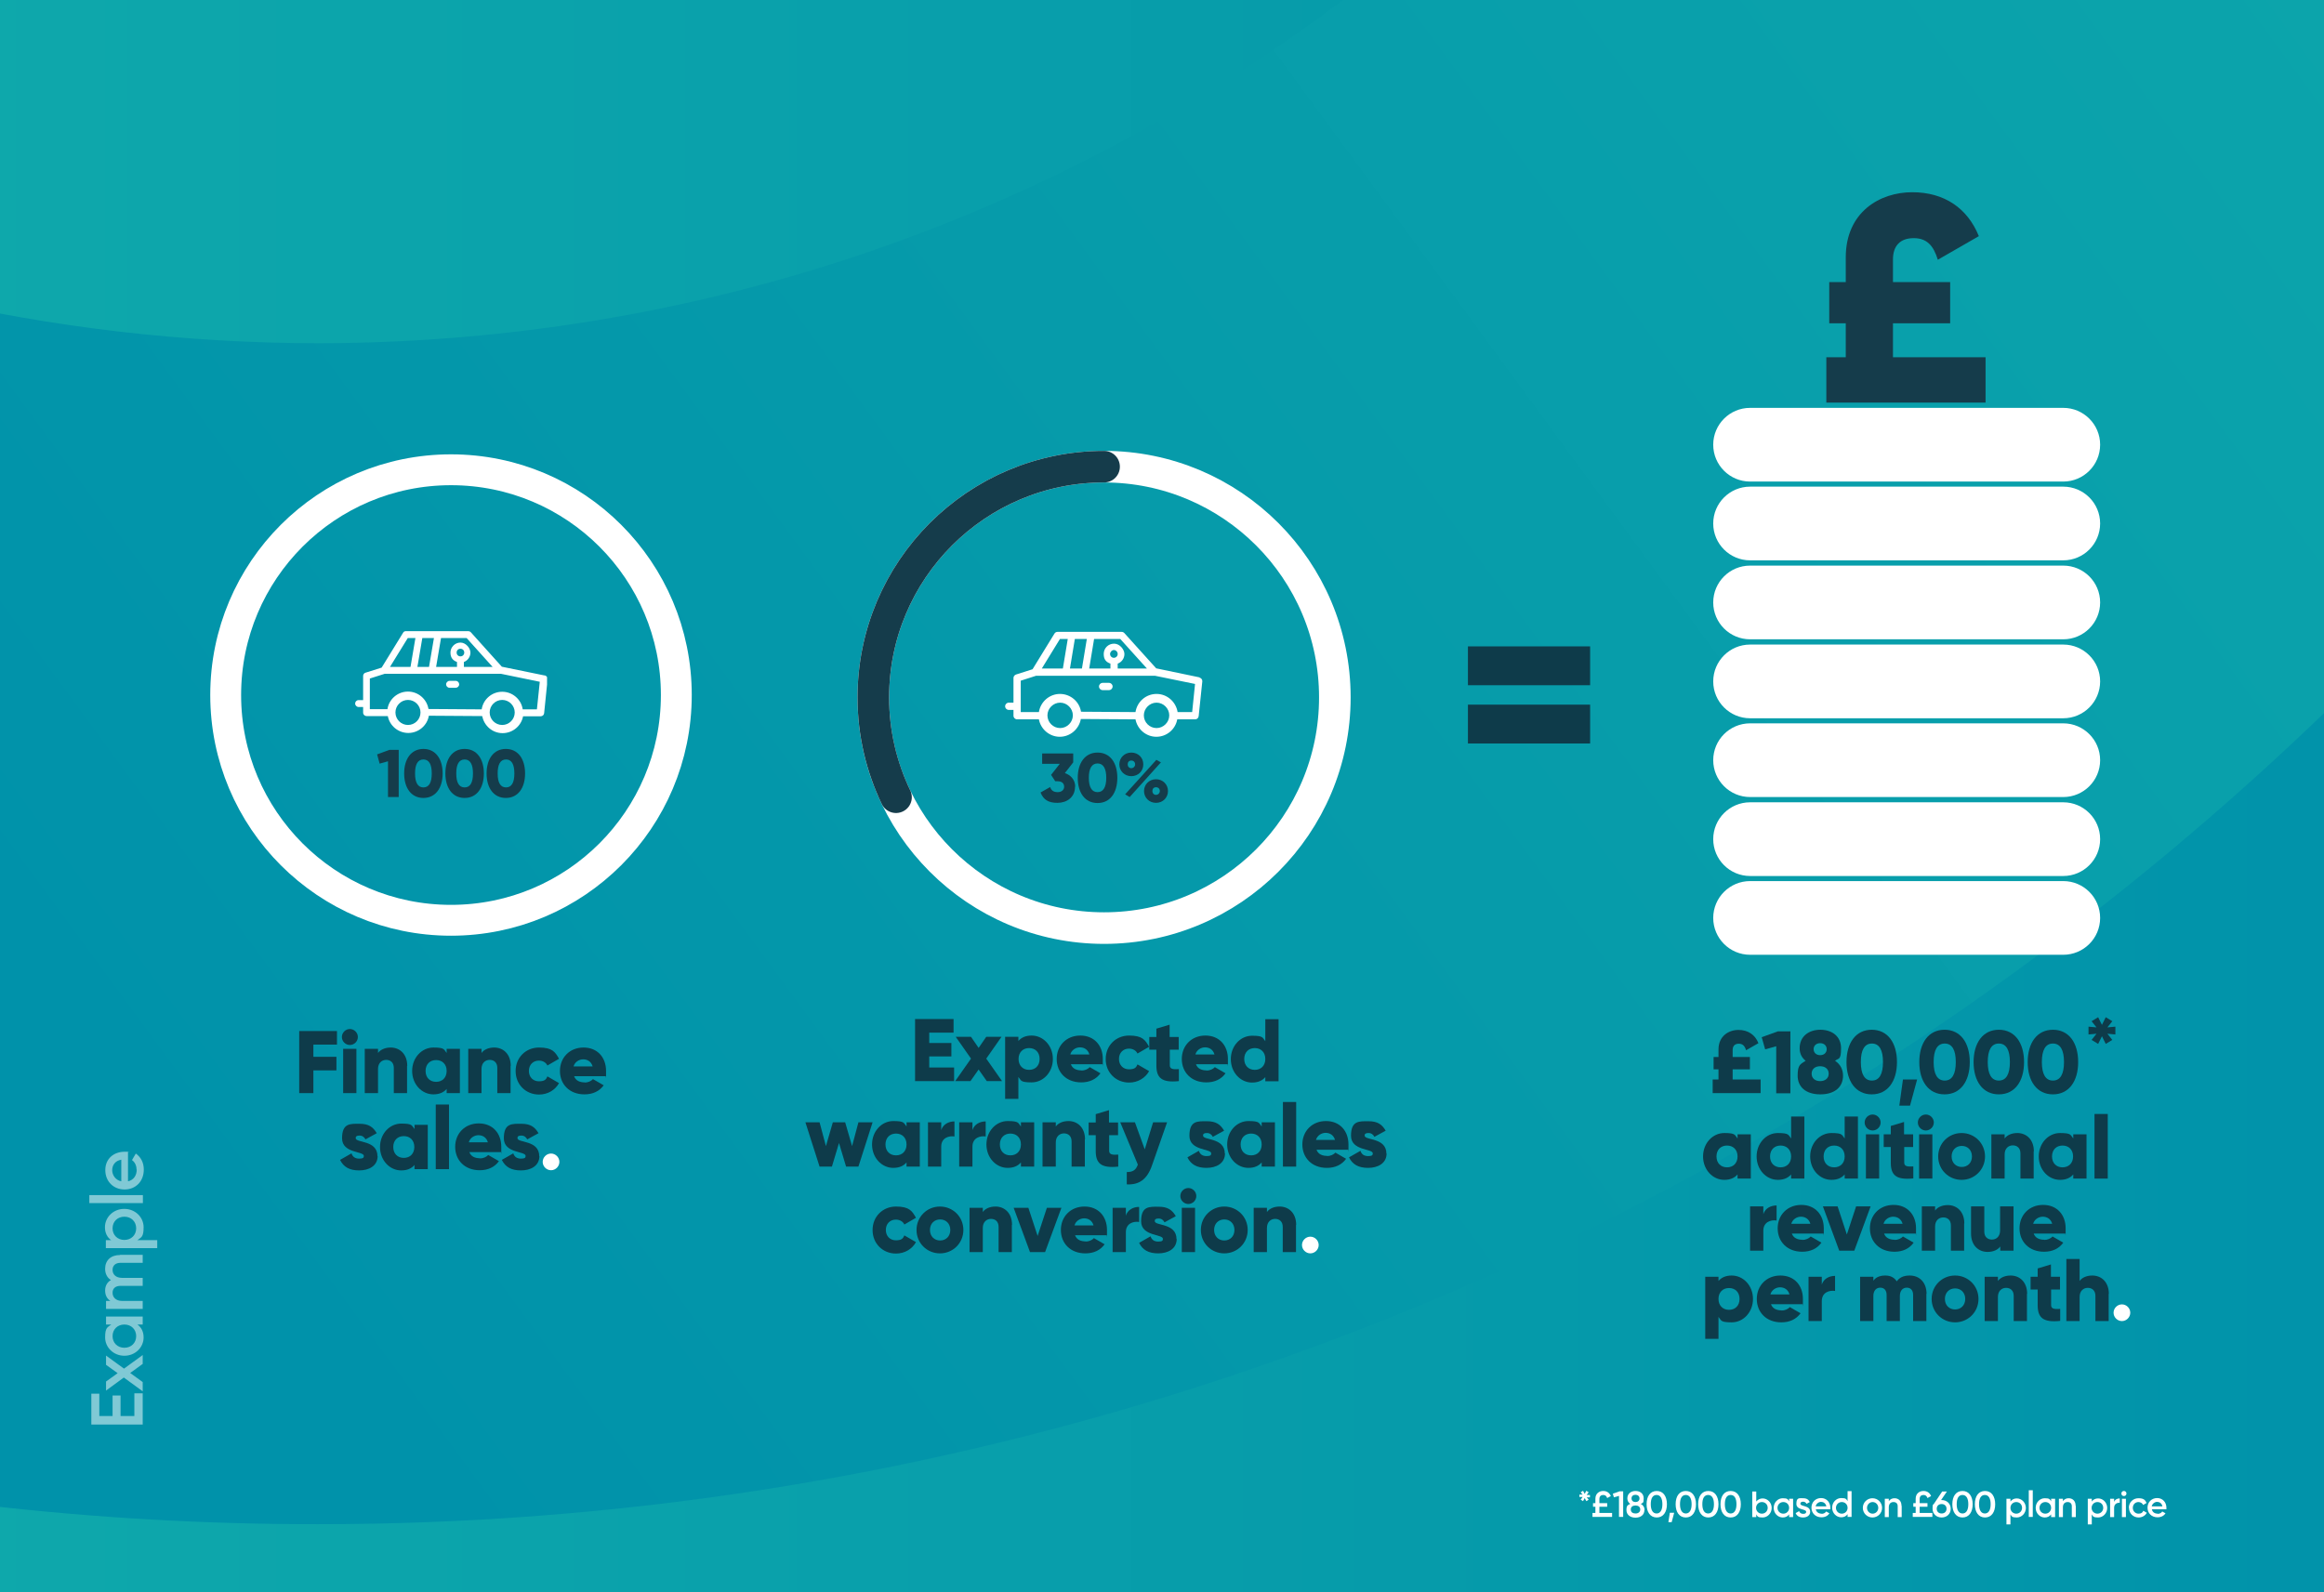 <?xml version="1.0" encoding="UTF-8"?>
<svg xmlns="http://www.w3.org/2000/svg" xmlns:xlink="http://www.w3.org/1999/xlink" id="Layer_1" data-name="Layer 1" version="1.1" viewBox="0 0 1280 877.3">
  <rect x="0" y="0" width="1280" height="877.3" fill="#333333" stroke="none"/>
  <defs>
    <style>
      .cls-1 {
        fill: #f04923;
      }

      .cls-1, .cls-2, .cls-3, .cls-4, .cls-5, .cls-6, .cls-7, .cls-8, .cls-9, .cls-10, .cls-11, .cls-12, .cls-13, .cls-14, .cls-15, .cls-16, .cls-17, .cls-18, .cls-19, .cls-20, .cls-21, .cls-22, .cls-23, .cls-24, .cls-25, .cls-26, .cls-27, .cls-28, .cls-29, .cls-30, .cls-31, .cls-32, .cls-33, .cls-34, .cls-35, .cls-36, .cls-37, .cls-38, .cls-39, .cls-40, .cls-41, .cls-42, .cls-43, .cls-44, .cls-45, .cls-46, .cls-47, .cls-48, .cls-49, .cls-50, .cls-51, .cls-52, .cls-53, .cls-54, .cls-55, .cls-56, .cls-57, .cls-58 {
        stroke-width: 0px;
      }

      .cls-2 {
        fill: #f47a20;
      }

      .cls-3 {
        fill: #f15c22;
      }

      .cls-4 {
        fill: url(#linear-gradient);
      }

      .cls-5 {
        fill: #ef4423;
      }

      .cls-6 {
        fill: #f15f22;
      }

      .cls-59 {
        opacity: .5;
      }

      .cls-7 {
        fill: #f05123;
      }

      .cls-8 {
        fill: #f04d23;
      }

      .cls-9 {
        fill: #153c4b;
      }

      .cls-10 {
        fill: #f47621;
      }

      .cls-11 {
        fill: #f04e23;
      }

      .cls-12 {
        fill: #f26522;
      }

      .cls-13 {
        fill: #ef4023;
      }

      .cls-60 {
        clip-path: url(#clippath-2);
      }

      .cls-14 {
        fill: #f04a23;
      }

      .cls-15 {
        fill: #f15d22;
      }

      .cls-16 {
        fill: #f58120;
      }

      .cls-17 {
        fill: #ef4323;
      }

      .cls-18 {
        fill: #f26222;
      }

      .cls-61 {
        clip-path: url(#clippath-6);
      }

      .cls-62 {
        stroke: #153c4b;
      }

      .cls-62, .cls-20, .cls-63, .cls-64 {
        fill: none;
      }

      .cls-62, .cls-63, .cls-64 {
        stroke-miterlimit: 10;
      }

      .cls-62, .cls-64 {
        stroke-linecap: round;
        stroke-width: 17.4px;
      }

      .cls-19 {
        fill: #f16022;
      }

      .cls-65 {
        clip-path: url(#clippath-7);
      }

      .cls-21 {
        fill: #f58220;
      }

      .cls-22 {
        fill: #ef3d23;
      }

      .cls-66 {
        clip-path: url(#clippath-1);
      }

      .cls-67 {
        clip-path: url(#clippath-4);
      }

      .cls-23 {
        fill: #f58020;
      }

      .cls-24 {
        fill: #ef3e23;
      }

      .cls-25 {
        fill: #f5841f;
      }

      .cls-26 {
        fill: #f15523;
      }

      .cls-27 {
        fill: #f37221;
      }

      .cls-28 {
        fill: #f26922;
      }

      .cls-29 {
        fill: #f15822;
      }

      .cls-30 {
        fill: url(#linear-gradient-2);
      }

      .cls-31 {
        fill: #f47421;
      }

      .cls-32 {
        fill: #f6851f;
      }

      .cls-33 {
        fill: #f15722;
      }

      .cls-63 {
        stroke-width: 17px;
      }

      .cls-63, .cls-64 {
        stroke: #fff;
      }

      .cls-34 {
        fill: #f47721;
      }

      .cls-35 {
        fill: #ef4523;
      }

      .cls-36 {
        fill: #f26622;
      }

      .cls-37 {
        fill: #f15922;
      }

      .cls-38 {
        fill: #ef4823;
      }

      .cls-68 {
        clip-path: url(#clippath);
      }

      .cls-39 {
        fill: #0e3b4a;
      }

      .cls-40 {
        fill: #f47c20;
      }

      .cls-41 {
        fill: #f15a22;
      }

      .cls-42 {
        fill: #f05223;
      }

      .cls-43 {
        fill: #f5831f;
      }

      .cls-69 {
        clip-path: url(#clippath-3);
      }

      .cls-44 {
        fill: #f26a21;
      }

      .cls-45 {
        fill: #f05323;
      }

      .cls-46 {
        fill: #f36e21;
      }

      .cls-70 {
        clip-path: url(#clippath-8);
      }

      .cls-47 {
        fill: #f36f21;
      }

      .cls-48 {
        fill: #fff;
      }

      .cls-49 {
        fill: #ef3f23;
      }

      .cls-71 {
        clip-path: url(#clippath-5);
      }

      .cls-50 {
        fill: #f04c23;
      }

      .cls-51 {
        fill: #f15622;
      }

      .cls-52 {
        fill: #ef4723;
      }

      .cls-53 {
        fill: #ef4223;
      }

      .cls-54 {
        fill: #f36c21;
      }

      .cls-55 {
        fill: #f05023;
      }

      .cls-56 {
        fill: #f47920;
      }

      .cls-57 {
        fill: #f26322;
      }

      .cls-58 {
        fill: #f47521;
      }
    </style>
    <clipPath id="clippath">
      <rect class="cls-20" y="-146.7" width="1280" height="1024"></rect>
    </clipPath>
    <linearGradient id="linear-gradient" x1="-42" y1="750.6" x2="-41.2" y2="750.6" gradientTransform="translate(75091.2 1344092.2) scale(1790.1 -1790.1)" gradientUnits="userSpaceOnUse">
      <stop offset="0" stop-color="#0fa9ab"></stop>
      <stop offset="0" stop-color="#0fa9ab"></stop>
      <stop offset="1" stop-color="#0092aa"></stop>
    </linearGradient>
    <clipPath id="clippath-1">
      <rect class="cls-20" x="-1776.9" y="-147.5" width="3056.9" height="1051.3"></rect>
    </clipPath>
    <linearGradient id="linear-gradient-2" x1="-41.9" y1="749.7" x2="-40" y2="749.7" gradientTransform="translate(-425485.3 -523984.3) rotate(144) scale(898.3 -898.3)" xlink:href="#linear-gradient"></linearGradient>
    <clipPath id="clippath-2">
      <rect class="cls-20" x="195.4" y="347.7" width="105.9" height="56.3"></rect>
    </clipPath>
    <clipPath id="clippath-3">
      <rect class="cls-20" x="105.2" y="239.7" width="286.4" height="286.4"></rect>
    </clipPath>
    <clipPath id="clippath-4">
      <rect class="cls-20" x="553.9" y="348.1" width="108.5" height="57.6"></rect>
    </clipPath>
    <clipPath id="clippath-5">
      <path class="cls-20" d="M706,406.3v-9.5c.1,0,0,9.5,0,9.5Z"></path>
    </clipPath>
    <clipPath id="clippath-6">
      <rect class="cls-20" x="461.5" y="237.5" width="293.3" height="293.3"></rect>
    </clipPath>
    <clipPath id="clippath-7">
      <rect class="cls-20" x="943.6" y="105.8" width="213.1" height="420.2"></rect>
    </clipPath>
    <clipPath id="clippath-8">
      <rect class="cls-20" x="1005.9" y="105.8" width="87.7" height="116"></rect>
    </clipPath>
  </defs>
  <g class="cls-68">
    <rect class="cls-4" y="-146.7" width="1280" height="1024"></rect>
  </g>
  <g class="cls-66">
    <path class="cls-30" d="M-570.8-1777.8l191.2,263.1c-254.2,184.7-387.8,470.5-388.3,762.9.2,192.4,58,384.4,179.9,552.5C-403.3,55-117.5,188.6,174.9,189.1c192.4-.2,384.4-58,552.5-180,254.2-184.7,387.8-470.5,388.3-762.9-.2-192.4-58-384.4-180-552.5-184.7-254.2-470.5-387.8-762.9-388.3-192.4.2-384.4,58-552.5,180l-191.2-263.1-191.2-263.1c281.6-204.8,610.8-304.4,934.9-304.2,491.2-.5,978.1,228.2,1289.2,656.4,204.8,281.6,304.4,610.8,304.2,934.9.5,491.2-228.2,978.1-656.4,1289.2-281.6,204.8-610.9,304.4-934.9,304.2-491.2.5-978.1-228.2-1289.2-656.4-204.8-281.6-304.4-610.8-304.2-934.9-.5-491.2,228.2-978.1,656.4-1289.2l191.2,263.1Z"></path>
  </g>
  <g>
    <g class="cls-60">
      <path class="cls-48" d="M299.8,372.1l-23.4-4.8-17.1-19c-.4-.4-.9-.6-1.4-.6h-34.3c-.7,0-1.3.3-1.6.9l-11.8,19.2-8.9,2.8c-.8.2-1.3,1-1.3,1.8v13.3h-2.5c-1.1,0-1.9.9-1.9,1.9s.9,1.9,1.9,1.9h2.5v3.1c0,1.1.9,1.9,1.9,1.9h11.7c1,5.3,5.7,9.3,11.3,9.3s10.4-4.1,11.3-9.5l29.4.2c1,5.3,5.6,9.4,11.2,9.4s10.3-4,11.3-9.3h9.7c1,0,1.8-.7,1.9-1.7l1.9-18.7c0-1-.6-1.9-1.5-2.1M243,351.5h14l14.3,15.9h-15.8v-2.7c2.1-.8,3.6-2.8,3.6-5.2s-2.5-5.5-5.5-5.5-5.5,2.5-5.5,5.5,1.5,4.4,3.6,5.2v2.7h-11.5l2.7-15.9ZM253.6,361.6c-1.2,0-2.1-.9-2.1-2.1s.9-2.1,2.1-2.1,2.1.9,2.1,2.1-.9,2.1-2.1,2.1M232.6,351.5h6.4l-2.7,15.9h-6.4l2.7-15.9ZM224.6,351.5h4.2l-2.7,15.9h-11.3l9.8-15.9ZM224.7,399.4c-3.8,0-6.9-3.1-6.9-6.9s3.1-6.9,6.9-6.9,6.9,3.1,6.9,6.9-3.1,6.9-6.9,6.9M276.6,399.4c-3.8,0-6.9-3.1-6.9-6.9s3.1-6.9,6.9-6.9,6.9,3.1,6.9,6.9-3.1,6.9-6.9,6.9M295.8,390.8h-7.9c-.8-5.5-5.6-9.7-11.3-9.7s-10.5,4.2-11.3,9.7l-29.3-.2c-.9-5.4-5.6-9.6-11.3-9.6s-10.5,4.2-11.3,9.7h-9.7v-16.9l8.2-2.6c0,0,.1,0,.2,0h63.3c.2,0,.4,0,.5,0l21.4,4.4-1.6,15.3Z"></path>
      <path class="cls-48" d="M252.9,377c0,1.1-.9,1.9-1.9,1.9h-3.4c-1.1,0-1.9-.9-1.9-1.9s.9-1.9,1.9-1.9h3.4c1.1,0,1.9.9,1.9,1.9"></path>
    </g>
    <g class="cls-69">
      <circle class="cls-63" cx="248.4" cy="382.9" r="124.1"></circle>
    </g>
    <g>
      <path class="cls-9" d="M219.6,413.1v26h-5.9v-19.7l-4.6,1.3-1.4-5.1,6.8-2.5h5.2Z"></path>
      <path class="cls-9" d="M222.6,426.1c0-8,3.9-13.5,10.6-13.5s10.6,5.5,10.6,13.5-3.9,13.5-10.6,13.5-10.6-5.5-10.6-13.5ZM237.8,426.1c0-5-1.5-7.7-4.6-7.7s-4.6,2.7-4.6,7.7,1.5,7.7,4.6,7.7,4.6-2.7,4.6-7.7Z"></path>
      <path class="cls-9" d="M245.3,426.1c0-8,3.9-13.5,10.6-13.5s10.6,5.5,10.6,13.5-3.9,13.5-10.6,13.5-10.6-5.5-10.6-13.5ZM260.5,426.1c0-5-1.5-7.7-4.6-7.7s-4.6,2.7-4.6,7.7,1.5,7.7,4.6,7.7,4.6-2.7,4.6-7.7Z"></path>
      <path class="cls-9" d="M268,426.1c0-8,3.9-13.5,10.6-13.5s10.6,5.5,10.6,13.5-3.9,13.5-10.6,13.5-10.6-5.5-10.6-13.5ZM283.3,426.1c0-5-1.5-7.7-4.6-7.7s-4.6,2.7-4.6,7.7,1.5,7.7,4.6,7.7,4.6-2.7,4.6-7.7Z"></path>
    </g>
    <g>
      <path class="cls-39" d="M172.6,575.6v6.6h12.7v7.5h-12.7v12.5h-7.8v-34.2h20.8v7.5h-12.9Z"></path>
      <path class="cls-39" d="M188.3,571.3c0-2.4,2-4.4,4.4-4.4s4.4,2,4.4,4.4-2,4.4-4.4,4.4-4.4-2-4.4-4.4ZM189,577.8h7.3v24.4h-7.3v-24.4Z"></path>
      <path class="cls-39" d="M224.2,587.2v15h-7.3v-13.9c0-3-1.9-4.4-4.2-4.4s-4.5,1.6-4.5,5v13.3h-7.3v-24.4h7.3v2.3c1.3-1.8,3.8-3,7-3,4.9,0,9.1,3.5,9.1,10.1Z"></path>
      <path class="cls-39" d="M253.3,577.8v24.4h-7.3v-2.3c-1.6,1.9-4,3-7.3,3-6.4,0-11.7-5.6-11.7-12.9s5.3-12.9,11.7-12.9,5.7,1.1,7.3,3v-2.3h7.3ZM246,590c0-3.7-2.4-6-5.8-6s-5.8,2.3-5.8,6,2.4,6,5.8,6,5.8-2.3,5.8-6Z"></path>
      <path class="cls-39" d="M281.2,587.2v15h-7.3v-13.9c0-3-1.9-4.4-4.2-4.4s-4.5,1.6-4.5,5v13.3h-7.3v-24.4h7.3v2.3c1.3-1.8,3.8-3,7-3,4.9,0,9.1,3.5,9.1,10.1Z"></path>
      <path class="cls-39" d="M284,590c0-7.3,5.5-12.9,12.9-12.9s8.9,2.5,11,6.2l-6.4,3.7c-.8-1.7-2.6-2.7-4.7-2.7-3.2,0-5.5,2.3-5.5,5.7s2.3,5.7,5.5,5.7,4-1,4.7-2.7l6.4,3.7c-2.1,3.8-6.2,6.3-11,6.3-7.4,0-12.9-5.6-12.9-12.9Z"></path>
      <path class="cls-39" d="M321.9,596.4c2,0,3.7-.8,4.7-1.9l5.9,3.4c-2.4,3.3-6,5-10.6,5-8.3,0-13.5-5.6-13.5-12.9s5.3-12.9,13-12.9,12.4,5.5,12.4,12.9,0,2-.3,2.9h-17.3c.9,2.5,3.2,3.4,5.9,3.4ZM326.4,587.5c-.8-2.8-3-3.9-5.2-3.9s-4.6,1.4-5.3,3.9h10.5Z"></path>
    </g>
    <g>
      <path class="cls-39" d="M208,636.8c0,5.6-4.9,8-10.2,8s-8.6-1.9-10.5-5.8l6.3-3.6c.6,1.9,2,2.9,4.2,2.9s2.6-.5,2.6-1.5c0-2.7-12-1.3-12-9.7s4.5-8,9.6-8,7.5,1.8,9.5,5.2l-6.2,3.4c-.7-1.3-1.7-2.1-3.3-2.1s-2.1.5-2.1,1.4c0,2.8,12,.9,12,10Z"></path>
      <path class="cls-39" d="M235.6,619.7v24.4h-7.3v-2.3c-1.6,1.9-4,3-7.3,3-6.4,0-11.7-5.6-11.7-12.9s5.3-12.9,11.7-12.9,5.7,1.1,7.3,3v-2.3h7.3ZM228.2,631.9c0-3.7-2.4-6-5.8-6s-5.8,2.3-5.8,6,2.4,6,5.8,6,5.8-2.3,5.8-6Z"></path>
      <path class="cls-39" d="M240,608.5h7.3v35.6h-7.3v-35.6Z"></path>
      <path class="cls-39" d="M264.2,638.2c2,0,3.7-.8,4.7-1.9l5.9,3.4c-2.4,3.3-6,5-10.6,5-8.3,0-13.5-5.6-13.5-12.9s5.3-12.9,13-12.9,12.4,5.5,12.4,12.9,0,2-.3,2.9h-17.3c.9,2.5,3.2,3.4,5.9,3.4ZM268.7,629.3c-.8-2.8-3-3.9-5.2-3.9s-4.6,1.4-5.3,3.9h10.5Z"></path>
      <path class="cls-39" d="M297.1,636.8c0,5.6-4.9,8-10.2,8s-8.6-1.9-10.5-5.8l6.3-3.6c.6,1.9,2,2.9,4.2,2.9s2.6-.5,2.6-1.5c0-2.7-12-1.3-12-9.7s4.5-8,9.6-8,7.5,1.8,9.5,5.2l-6.2,3.4c-.7-1.3-1.7-2.1-3.3-2.1s-2.1.5-2.1,1.4c0,2.8,12,.9,12,10Z"></path>
    </g>
    <path class="cls-48" d="M298.9,640.1c0-2.5,2.1-4.6,4.6-4.6s4.6,2.1,4.6,4.6-2.1,4.6-4.6,4.6-4.6-2.1-4.6-4.6Z"></path>
  </g>
  <g>
    <g>
      <path class="cls-39" d="M525.5,588.1v7.5h-21.5v-34.2h21.2v7.5h-13.4v5.7h12.2v7.4h-12.2v6.1h13.7Z"></path>
      <path class="cls-39" d="M543.5,595.6l-4.5-6.4-4.5,6.4h-8.4l8.7-12.4-8.4-12h8.4l4.2,6.1,4.2-6.1h8.4l-8.4,12,8.7,12.4h-8.4Z"></path>
      <path class="cls-39" d="M579.9,583.4c0,7.3-5.3,12.9-11.7,12.9s-5.7-1.1-7.3-3v12.1h-7.3v-34.2h7.3v2.3c1.6-1.9,4-3,7.3-3,6.4,0,11.7,5.6,11.7,12.9ZM572.6,583.4c0-3.7-2.4-6-5.8-6s-5.8,2.3-5.8,6,2.4,6,5.8,6,5.8-2.3,5.8-6Z"></path>
      <path class="cls-39" d="M595.5,589.8c2,0,3.7-.8,4.7-1.9l5.9,3.4c-2.4,3.3-6,5-10.6,5-8.3,0-13.5-5.6-13.5-12.9s5.3-12.9,13-12.9,12.4,5.5,12.4,12.9,0,2-.3,2.9h-17.3c.9,2.5,3.2,3.4,5.9,3.4ZM600,580.9c-.8-2.8-3-3.9-5.2-3.9s-4.6,1.4-5.3,3.9h10.5Z"></path>
      <path class="cls-39" d="M609,583.4c0-7.3,5.5-12.9,12.9-12.9s8.9,2.5,11,6.2l-6.4,3.7c-.8-1.7-2.6-2.7-4.7-2.7-3.2,0-5.5,2.3-5.5,5.7s2.3,5.7,5.5,5.7,4-1,4.7-2.7l6.4,3.7c-2.1,3.8-6.2,6.3-11,6.3-7.4,0-12.9-5.6-12.9-12.9Z"></path>
      <path class="cls-39" d="M644.3,578.3v8.6c0,2.1,1.8,2.3,5,2.1v6.6c-9.6,1-12.4-1.9-12.4-8.7v-8.6h-3.9v-7h3.9v-4.6l7.3-2.2v6.8h5v7h-5Z"></path>
      <path class="cls-39" d="M664.4,589.8c2,0,3.7-.8,4.7-1.9l5.9,3.4c-2.4,3.3-6,5-10.6,5-8.3,0-13.5-5.6-13.5-12.9s5.3-12.9,13-12.9,12.4,5.5,12.4,12.9,0,2-.3,2.9h-17.3c.9,2.5,3.2,3.4,5.9,3.4ZM668.9,580.9c-.8-2.8-3-3.9-5.2-3.9s-4.6,1.4-5.3,3.9h10.5Z"></path>
      <path class="cls-39" d="M704.2,561.5v34.2h-7.3v-2.3c-1.6,1.9-4,3-7.3,3-6.4,0-11.7-5.6-11.7-12.9s5.3-12.9,11.7-12.9,5.7,1.1,7.3,3v-12.1h7.3ZM696.9,583.4c0-3.7-2.4-6-5.8-6s-5.8,2.3-5.8,6,2.4,6,5.8,6,5.8-2.3,5.8-6Z"></path>
    </g>
    <g>
      <path class="cls-39" d="M480.6,618.3l-7.8,24.4h-6.8l-3.9-13-3.9,13h-6.8l-7.8-24.4h7.8l3.5,13.1,3.8-13.1h6.8l3.8,13.1,3.5-13.1h7.8Z"></path>
      <path class="cls-39" d="M506.6,618.3v24.4h-7.3v-2.3c-1.6,1.9-4,3-7.3,3-6.4,0-11.7-5.6-11.7-12.9s5.3-12.9,11.7-12.9,5.7,1.1,7.3,3v-2.3h7.3ZM499.3,630.5c0-3.7-2.4-6-5.8-6s-5.8,2.3-5.8,6,2.4,6,5.8,6,5.8-2.3,5.8-6Z"></path>
      <path class="cls-39" d="M525.7,617.8v8.3c-3-.5-7.3.7-7.3,5.6v11h-7.3v-24.4h7.3v4.3c1-3.3,4.2-4.8,7.3-4.8Z"></path>
      <path class="cls-39" d="M542.9,617.8v8.3c-3-.5-7.3.7-7.3,5.6v11h-7.3v-24.4h7.3v4.3c1-3.3,4.2-4.8,7.3-4.8Z"></path>
      <path class="cls-39" d="M569.6,618.3v24.4h-7.3v-2.3c-1.6,1.9-4,3-7.3,3-6.4,0-11.7-5.6-11.7-12.9s5.3-12.9,11.7-12.9,5.7,1.1,7.3,3v-2.3h7.3ZM562.3,630.5c0-3.7-2.4-6-5.8-6s-5.8,2.3-5.8,6,2.4,6,5.8,6,5.8-2.3,5.8-6Z"></path>
      <path class="cls-39" d="M597.5,627.7v15h-7.3v-13.9c0-3-1.9-4.4-4.2-4.4s-4.5,1.6-4.5,5v13.3h-7.3v-24.4h7.3v2.3c1.3-1.8,3.8-3,7-3,4.9,0,9.1,3.5,9.1,10.1Z"></path>
      <path class="cls-39" d="M610.9,625.4v8.6c0,2.1,1.8,2.3,5,2.1v6.6c-9.6,1-12.4-1.9-12.4-8.7v-8.6h-3.9v-7h3.9v-4.6l7.3-2.2v6.8h5v7h-5Z"></path>
      <path class="cls-39" d="M642.8,618.3l-8.3,23.7c-2.7,7.8-7.1,10.8-13.9,10.5v-6.8c3.4,0,5-1.1,6.1-4.1l-9.7-23.3h8.1l5.4,14.9,4.6-14.9h7.8Z"></path>
      <path class="cls-39" d="M674.7,635.4c0,5.6-4.9,8-10.2,8s-8.6-1.9-10.5-5.8l6.3-3.6c.6,1.9,2,2.9,4.2,2.9s2.6-.5,2.6-1.5c0-2.7-12-1.3-12-9.7s4.5-8,9.6-8,7.5,1.8,9.5,5.2l-6.2,3.4c-.7-1.3-1.7-2.1-3.3-2.1s-2.1.5-2.1,1.4c0,2.8,12,.9,12,10Z"></path>
      <path class="cls-39" d="M702.2,618.3v24.4h-7.3v-2.3c-1.6,1.9-4,3-7.3,3-6.4,0-11.7-5.6-11.7-12.9s5.3-12.9,11.7-12.9,5.7,1.1,7.3,3v-2.3h7.3ZM694.9,630.5c0-3.7-2.4-6-5.8-6s-5.8,2.3-5.8,6,2.4,6,5.8,6,5.8-2.3,5.8-6Z"></path>
      <path class="cls-39" d="M706.6,607.1h7.3v35.6h-7.3v-35.6Z"></path>
      <path class="cls-39" d="M730.8,636.9c2,0,3.7-.8,4.7-1.9l5.9,3.4c-2.4,3.3-6,5-10.6,5-8.3,0-13.5-5.6-13.5-12.9s5.3-12.9,13-12.9,12.4,5.5,12.4,12.9,0,2-.3,2.9h-17.3c.9,2.5,3.2,3.4,5.9,3.4ZM735.3,628c-.8-2.8-3-3.9-5.2-3.9s-4.6,1.4-5.3,3.9h10.5Z"></path>
      <path class="cls-39" d="M763.7,635.4c0,5.6-4.9,8-10.2,8s-8.6-1.9-10.5-5.8l6.3-3.6c.6,1.9,2,2.9,4.2,2.9s2.6-.5,2.6-1.5c0-2.7-12-1.3-12-9.7s4.5-8,9.6-8,7.5,1.8,9.5,5.2l-6.2,3.4c-.7-1.3-1.7-2.1-3.3-2.1s-2.1.5-2.1,1.4c0,2.8,12,.9,12,10Z"></path>
    </g>
    <g>
      <path class="cls-39" d="M480.6,677.6c0-7.3,5.5-12.9,12.9-12.9s8.9,2.5,11,6.2l-6.4,3.7c-.8-1.7-2.6-2.7-4.7-2.7-3.2,0-5.5,2.3-5.5,5.7s2.3,5.7,5.5,5.7,4-1,4.7-2.7l6.4,3.7c-2.1,3.8-6.2,6.3-11,6.3-7.4,0-12.9-5.6-12.9-12.9Z"></path>
      <path class="cls-39" d="M504.8,677.6c0-7.3,5.8-12.9,12.9-12.9s12.9,5.6,12.9,12.9-5.8,12.9-12.9,12.9-12.9-5.6-12.9-12.9ZM523.4,677.6c0-3.5-2.4-5.8-5.6-5.8s-5.6,2.3-5.6,5.8,2.4,5.8,5.6,5.8,5.6-2.3,5.6-5.8Z"></path>
      <path class="cls-39" d="M557.3,674.8v15h-7.3v-13.9c0-3-1.9-4.4-4.2-4.4s-4.5,1.6-4.5,5v13.3h-7.3v-24.4h7.3v2.3c1.3-1.8,3.8-3,7-3,4.9,0,9.1,3.5,9.1,10.1Z"></path>
      <path class="cls-39" d="M584.6,665.4l-9,24.4h-8.3l-9-24.4h8.1l5.1,15.5,5.1-15.5h8.1Z"></path>
      <path class="cls-39" d="M597.8,684c2,0,3.7-.8,4.7-1.9l5.9,3.4c-2.4,3.3-6,5-10.6,5-8.3,0-13.5-5.6-13.5-12.9s5.3-12.9,13-12.9,12.4,5.5,12.4,12.9,0,2-.3,2.9h-17.3c.9,2.5,3.2,3.4,5.9,3.4ZM602.3,675.1c-.8-2.8-3-3.9-5.2-3.9s-4.6,1.4-5.3,3.9h10.5Z"></path>
      <path class="cls-39" d="M627.4,664.9v8.3c-3-.5-7.3.7-7.3,5.6v11h-7.3v-24.4h7.3v4.3c1-3.3,4.2-4.8,7.3-4.8Z"></path>
      <path class="cls-39" d="M648.1,682.5c0,5.6-4.9,8-10.2,8s-8.6-1.9-10.5-5.8l6.3-3.6c.6,1.9,2,2.9,4.2,2.9s2.6-.5,2.6-1.5c0-2.7-12-1.3-12-9.7s4.5-8,9.6-8,7.5,1.8,9.5,5.2l-6.2,3.4c-.7-1.3-1.7-2.1-3.3-2.1s-2.1.5-2.1,1.4c0,2.8,12,.9,12,10Z"></path>
      <path class="cls-39" d="M650.1,658.9c0-2.4,2-4.4,4.4-4.4s4.4,2,4.4,4.4-2,4.4-4.4,4.4-4.4-2-4.4-4.4ZM650.9,665.4h7.3v24.4h-7.3v-24.4Z"></path>
      <path class="cls-39" d="M661.4,677.6c0-7.3,5.8-12.9,12.9-12.9s12.9,5.6,12.9,12.9-5.8,12.9-12.9,12.9-12.9-5.6-12.9-12.9ZM679.9,677.6c0-3.5-2.4-5.8-5.6-5.8s-5.6,2.3-5.6,5.8,2.4,5.8,5.6,5.8,5.6-2.3,5.6-5.8Z"></path>
      <path class="cls-39" d="M713.8,674.8v15h-7.3v-13.9c0-3-1.9-4.4-4.2-4.4s-4.5,1.6-4.5,5v13.3h-7.3v-24.4h7.3v2.3c1.3-1.8,3.8-3,7-3,4.9,0,9.1,3.5,9.1,10.1Z"></path>
    </g>
    <path class="cls-48" d="M717.1,685.9c0-2.5,2.1-4.6,4.6-4.6s4.6,2.1,4.6,4.6-2.1,4.6-4.6,4.6-4.6-2.1-4.6-4.6Z"></path>
    <g class="cls-67">
      <path class="cls-48" d="M660.8,373.2l-24-5-17.6-19.5c-.4-.4-.9-.6-1.5-.6h-35.2c-.7,0-1.3.3-1.7.9l-12.1,19.7-9.1,2.9c-.8.3-1.4,1-1.4,1.9v13.6h-2.6c-1.1,0-2,.9-2,2s.9,2,2,2h2.6v3.2c0,1.1.9,2,2,2h12c1,5.4,5.8,9.6,11.5,9.6s10.6-4.2,11.6-9.8l30.1.2c1,5.4,5.8,9.6,11.5,9.6s10.5-4.1,11.5-9.6h9.9c1,0,1.8-.8,1.9-1.8l2-19.1c.1-1-.6-1.9-1.6-2.1M602.6,352h14.4l14.7,16.3h-16.1v-2.7c2.2-.8,3.7-2.9,3.7-5.3s-2.5-5.7-5.7-5.7-5.7,2.5-5.7,5.7,1.5,4.5,3.7,5.3v2.7h-11.7l2.7-16.3ZM613.5,362.4c-1.2,0-2.1-1-2.1-2.1s1-2.2,2.1-2.2,2.1,1,2.1,2.2-1,2.1-2.1,2.1M592,352h6.6l-2.7,16.3h-6.6l2.7-16.3ZM583.8,352h4.3l-2.7,16.3h-11.6l10-16.3ZM583.9,401.1c-3.9,0-7-3.2-7-7s3.2-7,7-7,7,3.2,7,7-3.2,7-7,7M637,401.1c-3.9,0-7-3.2-7-7s3.2-7,7-7,7,3.2,7,7-3.2,7-7,7M656.7,392.3h-8.1c-.9-5.6-5.7-10-11.6-10s-10.7,4.3-11.6,10l-30-.2c-.9-5.6-5.8-9.8-11.6-9.8s-10.7,4.3-11.6,10h-10v-17.3l8.4-2.7c0,0,.1,0,.2,0h64.9c.2,0,.4,0,.5,0l22,4.5-1.6,15.6Z"></path>
      <path class="cls-48" d="M612.8,378.2c0,1.1-.9,2-2,2h-3.5c-1.1,0-2-.9-2-2s.9-2,2-2h3.5c1.1,0,2,.9,2,2"></path>
    </g>
    <g class="cls-71">
      <rect class="cls-22" x="706" y="396.7" width="0" height="9.5"></rect>
    </g>
    <path class="cls-24" d="M706,406.3v-.2s0,.2,0,.2Z"></path>
    <path class="cls-24" d="M706,406.1v-.2s0,.2,0,.2Z"></path>
    <path class="cls-49" d="M706,405.9v-.2s0,.2,0,.2Z"></path>
    <path class="cls-13" d="M706,405.7v-.2s0,.2,0,.2Z"></path>
    <path class="cls-53" d="M706,405.5v-.2s0,.2,0,.2Z"></path>
    <path class="cls-17" d="M706,405.3v-.2s0,.2,0,.2Z"></path>
    <path class="cls-5" d="M706,405.3v-.2s0,.2,0,.2Z"></path>
    <path class="cls-35" d="M706,405.2v-.2s0,.2,0,.2Z"></path>
    <path class="cls-52" d="M706,405v-.2s0,.2,0,.2Z"></path>
    <path class="cls-38" d="M706,404.8v-.2s0,.2,0,.2Z"></path>
    <path class="cls-1" d="M706,404.6v-.2s0,.2,0,.2Z"></path>
    <path class="cls-14" d="M706.1,404.4v-.2s0,.2,0,.2Z"></path>
    <path class="cls-50" d="M706.1,404.2v-.2s0,.2,0,.2Z"></path>
    <path class="cls-8" d="M706.1,404v-.2s0,.2,0,.2Z"></path>
    <path class="cls-11" d="M706.1,404v-.2s0,.2,0,.2Z"></path>
    <path class="cls-55" d="M706.1,403.8v-.2s0,.2,0,.2Z"></path>
    <path class="cls-7" d="M706.1,403.7v-.2s0,.2,0,.2Z"></path>
    <path class="cls-42" d="M706.1,403.7v-.2s0,.2,0,.2Z"></path>
    <path class="cls-45" d="M706.1,403.5v-.2s0,.2,0,.2Z"></path>
    <path class="cls-45" d="M706.1,403.3v-.2s0,.2,0,.2Z"></path>
    <path class="cls-26" d="M706.1,403.1v-.2s0,.2,0,.2Z"></path>
    <path class="cls-26" d="M706.1,402.9v-.2s0,.2,0,.2Z"></path>
    <path class="cls-51" d="M706.1,402.9v-.2s0,.2,0,.2Z"></path>
    <path class="cls-33" d="M706.1,402.7v-.2s0,.2,0,.2Z"></path>
    <path class="cls-29" d="M706.1,402.5v-.2s0,.2,0,.2Z"></path>
    <path class="cls-37" d="M706.1,402.5v-.2s0,.2,0,.2Z"></path>
    <path class="cls-41" d="M706.1,402.3v-.2s0,.2,0,.2Z"></path>
    <path class="cls-3" d="M706.1,402.2v-.2s0,.2,0,.2Z"></path>
    <path class="cls-15" d="M706.1,402v-.2s0,.2,0,.2Z"></path>
    <path class="cls-6" d="M706.1,401.8v-.2s0,.2,0,.2Z"></path>
    <path class="cls-19" d="M706.1,401.6v-.2s0,.2,0,.2Z"></path>
    <path class="cls-18" d="M706.1,401.2v-.2s0,.2,0,.2Z"></path>
    <path class="cls-57" d="M706.1,401.2v-.2s0,.2,0,.2Z"></path>
    <path class="cls-57" d="M706.1,401v-.2s0,.2,0,.2Z"></path>
    <path class="cls-12" d="M706.1,400.9v-.2s0,.2,0,.2Z"></path>
    <path class="cls-36" d="M706.1,400.7v-.2s0,.2,0,.2Z"></path>
    <path class="cls-28" d="M706.1,400.5v-.2s0,.2,0,.2Z"></path>
    <path class="cls-44" d="M706.1,400.3v-.2s0,.2,0,.2Z"></path>
    <path class="cls-54" d="M706.1,400.1v-.2s0,.2,0,.2Z"></path>
    <path class="cls-46" d="M706.1,399.9v-.2s0,.2,0,.2Z"></path>
    <path class="cls-46" d="M706.1,399.9v-.2s0,.2,0,.2Z"></path>
    <path class="cls-47" d="M706.1,399.7v-.2s0,.2,0,.2Z"></path>
    <path class="cls-27" d="M706.1,399.4v-.2s0,.2,0,.2Z"></path>
    <path class="cls-27" d="M706.1,399.2v-.2s0,.2,0,.2Z"></path>
    <path class="cls-31" d="M706.1,399v-.2s0,.2,0,.2Z"></path>
    <path class="cls-58" d="M706.1,398.8v-.2s0,.2,0,.2Z"></path>
    <path class="cls-10" d="M706.1,398.8v-.2s0,.2,0,.2Z"></path>
    <path class="cls-34" d="M706.1,398.6v-.2s0,.2,0,.2Z"></path>
    <path class="cls-56" d="M706.1,398.4v-.2s0,.2,0,.2Z"></path>
    <path class="cls-2" d="M706.1,398.2v-.2s0,.2,0,.2Z"></path>
    <path class="cls-40" d="M706.1,398.1v-.2s0,.2,0,.2Z"></path>
    <path class="cls-40" d="M706.1,397.9v-.2s0,.2,0,.2Z"></path>
    <path class="cls-23" d="M706.1,397.5v-.2s0,.2,0,.2Z"></path>
    <path class="cls-16" d="M706.1,397.5v-.2s0,.2,0,.2Z"></path>
    <path class="cls-21" d="M706.1,397.3v-.2s0,.2,0,.2Z"></path>
    <path class="cls-43" d="M706.1,397.1v-.2s0,.2,0,.2Z"></path>
    <path class="cls-25" d="M706.1,397.1v-.2s0,.2,0,.2Z"></path>
    <path class="cls-32" d="M706.1,396.9v-.2s0,.2,0,.2Z"></path>
    <g class="cls-61">
      <circle class="cls-64" cx="608.1" cy="384.2" r="127.1"></circle>
      <path class="cls-62" d="M493.5,439.2c-8-16.7-12.5-35.3-12.5-55,0-70.2,56.9-127.1,127.1-127.1"></path>
    </g>
    <g>
      <path class="cls-9" d="M592.1,433.4c0,5.9-4.6,8.9-9.7,8.9s-7.7-1.8-9.3-5.7l5.3-3c.6,1.8,1.8,2.8,4.1,2.8s3.6-1.3,3.6-3-1.1-3-3.6-3h-1.3l-2.3-3.5,4.8-6.1h-9.7v-5.7h17.1v4.9l-4.6,5.9c3.3,1.1,5.7,3.8,5.7,7.5Z"></path>
      <path class="cls-9" d="M593.6,428.5c0-8.2,4-13.9,10.9-13.9s10.9,5.6,10.9,13.9-4,13.9-10.9,13.9-10.9-5.6-10.9-13.9ZM609.3,428.5c0-5.1-1.6-7.9-4.8-7.9s-4.8,2.8-4.8,7.9,1.6,7.9,4.8,7.9,4.8-2.8,4.8-7.9Z"></path>
      <path class="cls-9" d="M616.5,421.1c0-3.6,2.8-6.5,6.6-6.5s6.6,2.8,6.6,6.5-2.8,6.5-6.6,6.5-6.6-2.9-6.6-6.5ZM636.9,418.6l2.5,1.4-17.2,19.1-2.5-1.5,17.2-19ZM625.2,421.1c0-1.2-.8-2.1-2.1-2.1s-2,.9-2,2.1.8,2.1,2,2.1,2.1-1,2.1-2.1ZM630.1,435.8c0-3.6,2.8-6.5,6.6-6.5s6.6,2.9,6.6,6.5-2.8,6.5-6.6,6.5-6.6-2.9-6.6-6.5ZM638.8,435.8c0-1.2-.8-2.1-2.1-2.1s-2,.9-2,2.1.8,2.1,2,2.1,2.1-1,2.1-2.1Z"></path>
    </g>
  </g>
  <g class="cls-59">
    <path class="cls-48" d="M74.2,767.6h4.4v17.2h-28.3v-17h4.4v12.3h7.3v-11.3h4.4v11.3h7.6v-12.5Z"></path>
    <path class="cls-48" d="M78.6,751.4l-6.9,5,6.9,5v5.1l-10.4-7.6-9.8,7.2v-5l6.4-4.6-6.4-4.6v-5.1l9.9,7.2,10.3-7.5v5Z"></path>
    <path class="cls-48" d="M58.4,725.3h20.2v4.4h-2.9c2.1,1.5,3.4,3.9,3.4,7.1,0,5.5-4.6,10.1-10.6,10.1s-10.6-4.6-10.6-10.1,1.3-5.5,3.4-7.1h-2.9v-4.4ZM68.5,729.7c-3.8,0-6.5,2.7-6.5,6.4s2.7,6.4,6.5,6.4,6.5-2.7,6.5-6.4-2.7-6.4-6.5-6.4Z"></path>
    <path class="cls-48" d="M66.1,691.3h12.5v4.4h-12.2c-2.8,0-4.4,1.5-4.4,3.9s1.7,4.4,5.3,4.4h11.3v4.4h-12.2c-2.8,0-4.4,1.4-4.4,3.8s1.7,4.5,5.3,4.5h11.3v4.4h-20.2v-4.4h2.4c-2-1.3-2.9-3.3-2.9-5.8s1.2-4.6,3.2-5.7c-2.1-1.3-3.2-3.5-3.2-6.2,0-4.6,3.1-7.6,8.2-7.6Z"></path>
    <path class="cls-48" d="M68.5,666c6,0,10.6,4.6,10.6,10.1s-1.3,5.5-3.4,7.1h10.9v4.4h-28.3v-4.4h2.9c-2.1-1.5-3.4-3.9-3.4-7.1,0-5.5,4.6-10.1,10.6-10.1ZM68.5,670.3c-3.8,0-6.5,2.7-6.5,6.4s2.7,6.4,6.5,6.4,6.5-2.7,6.5-6.4-2.7-6.4-6.5-6.4Z"></path>
    <path class="cls-48" d="M49.2,662.8v-4.4h29.5v4.4h-29.5Z"></path>
    <path class="cls-48" d="M75.2,644.3c0-2.4-1.1-4.2-2.5-5.2l2.1-3.6c2.7,1.9,4.4,4.9,4.4,8.8,0,6.7-4.6,11-10.6,11s-10.6-4.3-10.6-10.7,4.8-10.1,10.7-10.1,1.3,0,1.8.2v16.1c3.1-.7,4.8-3.2,4.8-6.5ZM66.8,638.9c-3.5.6-5,3.1-5,5.8s1.9,5.5,5,6.1v-11.9Z"></path>
  </g>
  <g>
    <path class="cls-48" d="M875.7,824.9h-1.8c0-.1,1.1,1.3,1.1,1.3l-1.3.8-.9-1.7-.9,1.7-1.3-.8,1.1-1.5h-1.8c0,.1,0-1.3,0-1.3h1.8c0,.1-1.1-1.3-1.1-1.3l1.3-.8.9,1.7.9-1.7,1.3.8-1.1,1.5h1.8c0-.1,0,1.3,0,1.3Z"></path>
    <path class="cls-48" d="M887.9,833.5v2.2h-10.8v-2.2h1.6v-3.4h-1.3v-2h1.3v-2.4c0-3,2.2-4.3,4.3-4.3s3.5,1.1,4.2,2.8l-2,1.1c-.4-1.1-1-1.7-2.2-1.7s-2.1.7-2.1,2.2v2.3h4.3v2h-4.3v3.4h6.9Z"></path>
    <path class="cls-48" d="M894,821.6v14.1h-2.3v-11.6l-2.8.8-.6-2,3.7-1.3h2Z"></path>
    <path class="cls-48" d="M905.7,831.9c0,2.6-2,4.2-4.9,4.2s-5-1.6-5-4.2.8-2.7,2.1-3.4c-.9-.6-1.6-1.6-1.6-3,0-2.7,2.1-4.1,4.5-4.1s4.5,1.3,4.5,4.1-.6,2.4-1.6,3c1.3.7,2.1,1.9,2.1,3.4ZM903.4,831.6c0-1.5-1.1-2.2-2.6-2.2s-2.6.7-2.6,2.2,1.1,2.2,2.6,2.2,2.6-.8,2.6-2.2ZM898.6,825.5c0,1.3,1,2,2.2,2s2.2-.7,2.2-2-1-2-2.2-2-2.2.6-2.2,2Z"></path>
    <path class="cls-48" d="M906.9,828.7c0-4.4,2-7.3,5.6-7.3s5.6,3,5.6,7.3-2,7.3-5.6,7.3-5.6-3-5.6-7.3ZM915.6,828.7c0-3.2-1.1-5.1-3.2-5.1s-3.2,1.8-3.2,5.1,1.2,5.1,3.2,5.1,3.2-1.8,3.2-5.1Z"></path>
    <path class="cls-48" d="M920.7,838.6h-1.8l.8-5.2h2.4l-1.4,5.2Z"></path>
    <path class="cls-48" d="M922.9,828.7c0-4.4,2-7.3,5.6-7.3s5.6,3,5.6,7.3-2,7.3-5.6,7.3-5.6-3-5.6-7.3ZM931.7,828.7c0-3.2-1.1-5.1-3.2-5.1s-3.2,1.8-3.2,5.1,1.2,5.1,3.2,5.1,3.2-1.8,3.2-5.1Z"></path>
    <path class="cls-48" d="M935.3,828.7c0-4.4,2-7.3,5.6-7.3s5.6,3,5.6,7.3-2,7.3-5.6,7.3-5.6-3-5.6-7.3ZM944,828.7c0-3.2-1.1-5.1-3.2-5.1s-3.2,1.8-3.2,5.1,1.2,5.1,3.2,5.1,3.2-1.8,3.2-5.1Z"></path>
    <path class="cls-48" d="M947.6,828.7c0-4.4,2-7.3,5.6-7.3s5.6,3,5.6,7.3-2,7.3-5.6,7.3-5.6-3-5.6-7.3ZM956.4,828.7c0-3.2-1.1-5.1-3.2-5.1s-3.2,1.8-3.2,5.1,1.2,5.1,3.2,5.1,3.2-1.8,3.2-5.1Z"></path>
    <path class="cls-48" d="M975.8,830.7c0,3-2.3,5.3-5,5.3s-2.8-.6-3.5-1.7v1.5h-2.2v-14.1h2.2v5.5c.8-1,2-1.7,3.5-1.7,2.7,0,5,2.3,5,5.3ZM973.6,830.7c0-1.9-1.4-3.2-3.2-3.2s-3.2,1.4-3.2,3.2,1.4,3.2,3.2,3.2,3.2-1.4,3.2-3.2Z"></path>
    <path class="cls-48" d="M987.6,825.7v10.1h-2.2v-1.5c-.8,1.1-2,1.7-3.5,1.7-2.7,0-5-2.3-5-5.3s2.3-5.3,5-5.3,2.8.6,3.5,1.7v-1.4h2.2ZM985.4,830.7c0-1.9-1.4-3.2-3.2-3.2s-3.2,1.4-3.2,3.2,1.4,3.2,3.2,3.2,3.2-1.4,3.2-3.2Z"></path>
    <path class="cls-48" d="M997,832.9c0,2-1.8,3.1-3.9,3.1s-3.5-.9-4.1-2.4l1.9-1.1c.3.9,1.1,1.5,2.2,1.5s1.7-.3,1.7-1.1c0-1.8-5.4-.8-5.4-4.4s1.6-3.1,3.7-3.1,3,.8,3.7,2.1l-1.8,1c-.4-.8-1.1-1.2-1.9-1.2s-1.5.3-1.5,1.1c0,1.8,5.4.7,5.4,4.5Z"></path>
    <path class="cls-48" d="M1003.2,834c1.2,0,2.1-.5,2.6-1.3l1.8,1c-.9,1.4-2.4,2.2-4.4,2.2-3.3,0-5.5-2.3-5.5-5.3s2.2-5.3,5.3-5.3,5.1,2.4,5.1,5.3,0,.6,0,.9h-8c.3,1.6,1.6,2.4,3.2,2.4ZM1005.9,829.9c-.3-1.7-1.6-2.5-2.9-2.5s-2.7,1-3,2.5h5.9Z"></path>
    <path class="cls-48" d="M1019.8,821.6v14.1h-2.2v-1.5c-.8,1.1-2,1.7-3.5,1.7-2.7,0-5-2.3-5-5.3s2.3-5.3,5-5.3,2.8.6,3.5,1.7v-5.5h2.2ZM1017.6,830.7c0-1.9-1.4-3.2-3.2-3.2s-3.2,1.4-3.2,3.2,1.4,3.2,3.2,3.2,3.2-1.4,3.2-3.2Z"></path>
    <path class="cls-48" d="M1026,830.7c0-3,2.4-5.3,5.3-5.3s5.3,2.3,5.3,5.3-2.4,5.3-5.3,5.3-5.3-2.3-5.3-5.3ZM1034.5,830.7c0-1.8-1.4-3.2-3.1-3.2s-3.1,1.4-3.1,3.2,1.4,3.2,3.1,3.2,3.1-1.4,3.1-3.2Z"></path>
    <path class="cls-48" d="M1047.4,829.6v6.2h-2.2v-6c0-1.5-.9-2.3-2.3-2.3s-2.6.8-2.6,2.9v5.4h-2.2v-10.1h2.2v1.3c.7-1,1.8-1.6,3.1-1.6,2.3,0,3.9,1.5,3.9,4.2Z"></path>
    <path class="cls-48" d="M1064.3,833.5v2.2h-10.8v-2.2h1.6v-3.4h-1.3v-2h1.3v-2.4c0-3,2.2-4.3,4.3-4.3s3.5,1.1,4.2,2.8l-2,1.1c-.4-1.1-1-1.7-2.2-1.7s-2.1.7-2.1,2.2v2.3h4.3v2h-4.3v3.4h6.9Z"></path>
    <path class="cls-48" d="M1074.4,831.2c0,2.8-2.1,4.8-5,4.8s-5-2-5-4.8.3-2.1.8-2.8l4.5-6.7h2.6l-3.2,4.7h.3c2.9,0,5,2,5,4.8ZM1072.1,831.2c0-1.6-1.1-2.6-2.7-2.6s-2.7,1-2.7,2.6,1.1,2.6,2.7,2.6,2.7-1,2.7-2.6Z"></path>
    <path class="cls-48" d="M1075.3,828.7c0-4.4,2-7.3,5.6-7.3s5.6,3,5.6,7.3-2,7.3-5.6,7.3-5.6-3-5.6-7.3ZM1084.1,828.7c0-3.2-1.1-5.1-3.2-5.1s-3.2,1.8-3.2,5.1,1.2,5.1,3.2,5.1,3.2-1.8,3.2-5.1Z"></path>
    <path class="cls-48" d="M1087.7,828.7c0-4.4,2-7.3,5.6-7.3s5.6,3,5.6,7.3-2,7.3-5.6,7.3-5.6-3-5.6-7.3ZM1096.4,828.7c0-3.2-1.1-5.1-3.2-5.1s-3.2,1.8-3.2,5.1,1.2,5.1,3.2,5.1,3.2-1.8,3.2-5.1Z"></path>
    <path class="cls-48" d="M1115.8,830.7c0,3-2.3,5.3-5,5.3s-2.8-.6-3.5-1.7v5.5h-2.2v-14.1h2.2v1.5c.8-1.1,2-1.7,3.5-1.7,2.7,0,5,2.3,5,5.3ZM1113.7,830.7c0-1.9-1.4-3.2-3.2-3.2s-3.2,1.4-3.2,3.2,1.4,3.2,3.2,3.2,3.2-1.4,3.2-3.2Z"></path>
    <path class="cls-48" d="M1117.4,821h2.2v14.7h-2.2v-14.7Z"></path>
    <path class="cls-48" d="M1131.9,825.7v10.1h-2.2v-1.5c-.8,1.1-2,1.7-3.5,1.7-2.7,0-5-2.3-5-5.3s2.3-5.3,5-5.3,2.8.6,3.5,1.7v-1.4h2.2ZM1129.7,830.7c0-1.9-1.4-3.2-3.2-3.2s-3.2,1.4-3.2,3.2,1.4,3.2,3.2,3.2,3.2-1.4,3.2-3.2Z"></path>
    <path class="cls-48" d="M1143.3,829.6v6.2h-2.2v-6c0-1.5-.9-2.3-2.3-2.3s-2.6.8-2.6,2.9v5.4h-2.2v-10.1h2.2v1.3c.7-1,1.8-1.6,3.1-1.6,2.3,0,3.9,1.5,3.9,4.2Z"></path>
    <path class="cls-48" d="M1160.6,830.7c0,3-2.3,5.3-5,5.3s-2.8-.6-3.5-1.7v5.5h-2.2v-14.1h2.2v1.5c.8-1.1,2-1.7,3.5-1.7,2.7,0,5,2.3,5,5.3ZM1158.4,830.7c0-1.9-1.4-3.2-3.2-3.2s-3.2,1.4-3.2,3.2,1.4,3.2,3.2,3.2,3.2-1.4,3.2-3.2Z"></path>
    <path class="cls-48" d="M1167.5,825.5v2.4c-1.4-.1-3.1.6-3.1,2.8v5.1h-2.2v-10.1h2.2v1.7c.6-1.4,1.8-1.9,3.1-1.9Z"></path>
    <path class="cls-48" d="M1168.4,822.8c0-.8.6-1.4,1.4-1.4s1.4.6,1.4,1.4-.6,1.4-1.4,1.4-1.4-.6-1.4-1.4ZM1168.7,825.7h2.2v10.1h-2.2v-10.1Z"></path>
    <path class="cls-48" d="M1172.5,830.7c0-3,2.3-5.3,5.3-5.3s3.7,1,4.5,2.6l-1.9,1.1c-.4-.9-1.4-1.6-2.6-1.6-1.8,0-3.1,1.4-3.1,3.2s1.4,3.2,3.1,3.2,2.2-.6,2.7-1.6l1.9,1.1c-.8,1.6-2.6,2.6-4.5,2.6-3,0-5.3-2.3-5.3-5.3Z"></path>
    <path class="cls-48" d="M1188.3,834c1.2,0,2.1-.5,2.6-1.3l1.8,1c-.9,1.4-2.4,2.2-4.4,2.2-3.3,0-5.5-2.3-5.5-5.3s2.2-5.3,5.3-5.3,5.1,2.4,5.1,5.3,0,.6,0,.9h-8c.3,1.6,1.6,2.4,3.2,2.4ZM1191,829.9c-.3-1.7-1.6-2.5-2.9-2.5s-2.7,1-3,2.5h5.9Z"></path>
  </g>
  <g class="cls-65">
    <path class="cls-48" d="M943.6,505.7h0c0-11.2,9.1-20.3,20.3-20.3h172.5c11.2,0,20.3,9.1,20.3,20.3s-9.1,20.3-20.3,20.3h-172.5c-11.2,0-20.3-9.1-20.3-20.3"></path>
    <path class="cls-48" d="M943.6,462.3h0c0-11.2,9.1-20.3,20.3-20.3h172.5c11.2,0,20.3,9.1,20.3,20.3s-9.1,20.3-20.3,20.3h-172.5c-11.2,0-20.3-9.1-20.3-20.3"></path>
    <path class="cls-48" d="M943.6,418.8h0c0-11.2,9.1-20.3,20.3-20.3h172.5c11.2,0,20.3,9.1,20.3,20.3s-9.1,20.3-20.3,20.3h-172.5c-11.2,0-20.3-9.1-20.3-20.3"></path>
    <path class="cls-48" d="M943.6,375.4h0c0-11.2,9.1-20.3,20.3-20.3h172.5c11.2,0,20.3,9.1,20.3,20.3s-9.1,20.3-20.3,20.3h-172.5c-11.2,0-20.3-9.1-20.3-20.3"></path>
    <path class="cls-48" d="M943.6,331.9h0c0-11.2,9.1-20.3,20.3-20.3h172.5c11.2,0,20.3,9.1,20.3,20.3s-9.1,20.3-20.3,20.3h-172.5c-11.2,0-20.3-9.1-20.3-20.3"></path>
    <path class="cls-48" d="M943.6,288.4h0c0-11.2,9.1-20.3,20.3-20.3h172.5c11.2,0,20.3,9.1,20.3,20.3s-9.1,20.3-20.3,20.3h-172.5c-11.2,0-20.3-9.1-20.3-20.3"></path>
    <path class="cls-48" d="M943.6,245h0c0-11.2,9.1-20.3,20.3-20.3h172.5c11.2,0,20.3,9.1,20.3,20.3s-9.1,20.3-20.3,20.3h-172.5c-11.2,0-20.3-9.1-20.3-20.3"></path>
  </g>
  <g class="cls-70">
    <path class="cls-9" d="M1093.6,196.8v25h-87.7v-25h10.7v-18.7h-9.1v-22.7h9.1v-13.6c0-25,18.8-35.9,36.6-35.9s30.5,8.9,36.7,24.2l-22.6,13c-2.4-7.8-6-11.9-13.3-11.9s-11.4,4.1-11.4,11.7v12.5h31.5v22.7h-31.5v18.7h51Z"></path>
  </g>
  <path class="cls-39" d="M808.5,409.6h67.3v-21.4h-67.3v21.4ZM808.5,377.5h67.3v-21.4h-67.3v21.4Z"></path>
  <g>
    <path class="cls-39" d="M969.7,594.7v7.5h-26.4v-7.5h3.2v-5.6h-2.7v-6.8h2.7v-4.1c0-7.5,5.7-10.8,11-10.8s9.2,2.7,11,7.3l-6.8,3.9c-.7-2.3-1.8-3.6-4-3.6s-3.4,1.2-3.4,3.5v3.8h9.5v6.8h-9.5v5.6h15.3Z"></path>
    <path class="cls-39" d="M986.1,568.1v34.2h-7.8v-25.9l-6.1,1.7-1.9-6.7,8.9-3.2h6.8Z"></path>
    <path class="cls-39" d="M1015.1,592.6c0,6.2-4.5,10.3-12.5,10.3s-12.5-4.1-12.5-10.3,1.6-6.3,4.4-8.2c-2-1.6-3.3-3.8-3.3-6.9,0-6.6,5.1-10.2,11.4-10.2s11.4,3.5,11.4,10.2-1.3,5.3-3.3,6.9c2.9,1.9,4.4,4.8,4.4,8.2ZM1007.2,591.5c0-2.6-2-4.1-4.7-4.1s-4.7,1.5-4.7,4.1,2,4.1,4.7,4.1,4.7-1.5,4.7-4.1ZM998.9,578c0,1.9,1.4,3.3,3.6,3.3s3.6-1.4,3.6-3.3-1.4-3.3-3.6-3.3-3.6,1.4-3.6,3.3Z"></path>
    <path class="cls-39" d="M1017,585.1c0-10.5,5.1-17.8,13.9-17.8s13.9,7.2,13.9,17.8-5.1,17.8-13.9,17.8-13.9-7.2-13.9-17.8ZM1037.1,585.1c0-6.6-2-10.2-6.1-10.2s-6.1,3.6-6.1,10.2,2,10.2,6.1,10.2,6.1-3.6,6.1-10.2Z"></path>
    <path class="cls-39" d="M1052,609.1h-5.9l2-14.4h7.8l-3.9,14.4Z"></path>
    <path class="cls-39" d="M1057.1,585.1c0-10.5,5.1-17.8,13.9-17.8s13.9,7.2,13.9,17.8-5.1,17.8-13.9,17.8-13.9-7.2-13.9-17.8ZM1077.2,585.1c0-6.6-2-10.2-6.1-10.2s-6.1,3.6-6.1,10.2,2,10.2,6.1,10.2,6.1-3.6,6.1-10.2Z"></path>
    <path class="cls-39" d="M1087,585.1c0-10.5,5.1-17.8,13.9-17.8s13.9,7.2,13.9,17.8-5.1,17.8-13.9,17.8-13.9-7.2-13.9-17.8ZM1107,585.1c0-6.6-2-10.2-6.1-10.2s-6.1,3.6-6.1,10.2,2,10.2,6.1,10.2,6.1-3.6,6.1-10.2Z"></path>
    <path class="cls-39" d="M1116.8,585.1c0-10.5,5.1-17.8,13.9-17.8s13.9,7.2,13.9,17.8-5.1,17.8-13.9,17.8-13.9-7.2-13.9-17.8ZM1136.8,585.1c0-6.6-2-10.2-6.1-10.2s-6.1,3.6-6.1,10.2,2,10.2,6.1,10.2,6.1-3.6,6.1-10.2Z"></path>
  </g>
  <g>
    <path class="cls-39" d="M964.3,624.9v24.4h-7.3v-2.3c-1.6,1.9-4,3-7.3,3-6.4,0-11.7-5.6-11.7-12.9s5.3-12.9,11.7-12.9,5.7,1.1,7.3,3v-2.3h7.3ZM957,637.1c0-3.7-2.4-6-5.8-6s-5.8,2.3-5.8,6,2.4,6,5.8,6,5.8-2.3,5.8-6Z"></path>
    <path class="cls-39" d="M993.8,615.1v34.2h-7.3v-2.3c-1.6,1.9-4,3-7.3,3-6.4,0-11.7-5.6-11.7-12.9s5.3-12.9,11.7-12.9,5.7,1.1,7.3,3v-12.1h7.3ZM986.5,637.1c0-3.7-2.4-6-5.8-6s-5.8,2.3-5.8,6,2.4,6,5.8,6,5.8-2.3,5.8-6Z"></path>
    <path class="cls-39" d="M1023.3,615.1v34.2h-7.3v-2.3c-1.6,1.9-4,3-7.3,3-6.4,0-11.7-5.6-11.7-12.9s5.3-12.9,11.7-12.9,5.7,1.1,7.3,3v-12.1h7.3ZM1016,637.1c0-3.7-2.4-6-5.8-6s-5.8,2.3-5.8,6,2.4,6,5.8,6,5.8-2.3,5.8-6Z"></path>
    <path class="cls-39" d="M1027,618.4c0-2.4,2-4.4,4.4-4.4s4.4,2,4.4,4.4-2,4.4-4.4,4.4-4.4-2-4.4-4.4ZM1027.7,624.9h7.3v24.4h-7.3v-24.4Z"></path>
    <path class="cls-39" d="M1048.8,631.9v8.6c0,2.1,1.8,2.3,5,2.1v6.6c-9.6,1-12.4-1.9-12.4-8.7v-8.6h-3.9v-7h3.9v-4.6l7.3-2.2v6.8h5v7h-5Z"></path>
    <path class="cls-39" d="M1056.3,618.4c0-2.4,2-4.4,4.4-4.4s4.4,2,4.4,4.4-2,4.4-4.4,4.4-4.4-2-4.4-4.4ZM1057,624.9h7.3v24.4h-7.3v-24.4Z"></path>
    <path class="cls-39" d="M1067.5,637.1c0-7.3,5.8-12.9,12.9-12.9s12.9,5.6,12.9,12.9-5.8,12.9-12.9,12.9-12.9-5.6-12.9-12.9ZM1086.1,637.1c0-3.5-2.4-5.8-5.6-5.8s-5.6,2.3-5.6,5.8,2.4,5.8,5.6,5.8,5.6-2.3,5.6-5.8Z"></path>
    <path class="cls-39" d="M1120.1,634.3v15h-7.3v-13.9c0-3-1.9-4.4-4.2-4.4s-4.5,1.6-4.5,5v13.3h-7.3v-24.4h7.3v2.3c1.3-1.8,3.8-3,7-3,4.9,0,9.1,3.5,9.1,10.1Z"></path>
    <path class="cls-39" d="M1149.2,624.9v24.4h-7.3v-2.3c-1.6,1.9-4,3-7.3,3-6.4,0-11.7-5.6-11.7-12.9s5.3-12.9,11.7-12.9,5.7,1.1,7.3,3v-2.3h7.3ZM1141.8,637.1c0-3.7-2.4-6-5.8-6s-5.8,2.3-5.8,6,2.4,6,5.8,6,5.8-2.3,5.8-6Z"></path>
    <path class="cls-39" d="M1153.6,613.7h7.3v35.6h-7.3v-35.6Z"></path>
  </g>
  <g>
    <path class="cls-39" d="M978.5,664.1v8.3c-3-.5-7.3.7-7.3,5.6v11h-7.3v-24.4h7.3v4.3c1-3.3,4.2-4.8,7.3-4.8Z"></path>
    <path class="cls-39" d="M992.6,683.1c2,0,3.7-.8,4.7-1.9l5.9,3.4c-2.4,3.3-6,5-10.6,5-8.3,0-13.5-5.6-13.5-12.9s5.3-12.9,13-12.9,12.4,5.5,12.4,12.9,0,2-.3,2.9h-17.3c.9,2.5,3.2,3.4,5.9,3.4ZM997.1,674.2c-.8-2.8-3-3.9-5.2-3.9s-4.6,1.4-5.3,3.9h10.5Z"></path>
    <path class="cls-39" d="M1030.3,664.6l-9,24.4h-8.3l-9-24.4h8.1l5.1,15.5,5.1-15.5h8.1Z"></path>
    <path class="cls-39" d="M1043.4,683.1c2,0,3.7-.8,4.7-1.9l5.9,3.4c-2.4,3.3-6,5-10.6,5-8.3,0-13.5-5.6-13.5-12.9s5.3-12.9,13-12.9,12.4,5.5,12.4,12.9,0,2-.3,2.9h-17.3c.9,2.5,3.2,3.4,5.9,3.4ZM1047.9,674.2c-.8-2.8-3-3.9-5.2-3.9s-4.6,1.4-5.3,3.9h10.5Z"></path>
    <path class="cls-39" d="M1081.8,674v15h-7.3v-13.9c0-3-1.9-4.4-4.2-4.4s-4.5,1.6-4.5,5v13.3h-7.3v-24.4h7.3v2.3c1.3-1.8,3.8-3,7-3,4.9,0,9.1,3.5,9.1,10.1Z"></path>
    <path class="cls-39" d="M1109,664.6v24.4h-7.3v-2.3c-1.3,1.8-3.8,3-7,3-4.9,0-9.1-3.5-9.1-10.1v-15h7.3v13.9c0,3,1.9,4.4,4.2,4.4s4.5-1.6,4.5-5v-13.3h7.3Z"></path>
    <path class="cls-39" d="M1125.8,683.1c2,0,3.7-.8,4.7-1.9l5.9,3.4c-2.4,3.3-6,5-10.6,5-8.3,0-13.5-5.6-13.5-12.9s5.3-12.9,13-12.9,12.4,5.5,12.4,12.9,0,2-.3,2.9h-17.3c.9,2.5,3.2,3.4,5.9,3.4ZM1130.3,674.2c-.8-2.8-3-3.9-5.2-3.9s-4.6,1.4-5.3,3.9h10.5Z"></path>
  </g>
  <g>
    <path class="cls-39" d="M965.5,715.6c0,7.3-5.3,12.9-11.7,12.9s-5.7-1.1-7.3-3v12.1h-7.3v-34.2h7.3v2.3c1.6-1.9,4-3,7.3-3,6.4,0,11.7,5.6,11.7,12.9ZM958.1,715.6c0-3.7-2.4-6-5.8-6s-5.8,2.3-5.8,6,2.4,6,5.8,6,5.8-2.3,5.8-6Z"></path>
    <path class="cls-39" d="M981.1,722c2,0,3.7-.8,4.7-1.9l5.9,3.4c-2.4,3.3-6,5-10.6,5-8.3,0-13.5-5.6-13.5-12.9s5.3-12.9,13-12.9,12.4,5.5,12.4,12.9,0,2-.3,2.9h-17.3c.9,2.5,3.2,3.4,5.9,3.4ZM985.6,713.1c-.8-2.8-3-3.9-5.2-3.9s-4.6,1.4-5.3,3.9h10.5Z"></path>
    <path class="cls-39" d="M1010.7,702.9v8.3c-3-.5-7.3.7-7.3,5.6v11h-7.3v-24.4h7.3v4.3c1-3.3,4.2-4.8,7.3-4.8Z"></path>
    <path class="cls-39" d="M1061,712.8v15h-7.3v-14.4c0-2.4-1.2-4-3.5-4s-3.8,1.7-3.8,4.6v13.8h-7.3v-14.4c0-2.4-1.2-4-3.5-4s-3.8,1.7-3.8,4.6v13.8h-7.3v-24.4h7.3v2.2c1.1-1.7,3.3-2.9,6.5-2.9s5,1.2,6.4,3.2c1.4-2,3.6-3.2,7.1-3.2,5.6,0,9.3,4,9.3,10.1Z"></path>
    <path class="cls-39" d="M1063.9,715.6c0-7.3,5.8-12.9,12.9-12.9s12.9,5.6,12.9,12.9-5.8,12.9-12.9,12.9-12.9-5.6-12.9-12.9ZM1082.4,715.6c0-3.5-2.4-5.8-5.6-5.8s-5.6,2.3-5.6,5.8,2.4,5.8,5.6,5.8,5.6-2.3,5.6-5.8Z"></path>
    <path class="cls-39" d="M1116.4,712.8v15h-7.3v-13.9c0-3-1.9-4.4-4.2-4.4s-4.5,1.6-4.5,5v13.3h-7.3v-24.4h7.3v2.3c1.3-1.8,3.8-3,7-3,4.9,0,9.1,3.5,9.1,10.1Z"></path>
    <path class="cls-39" d="M1129.7,710.4v8.6c0,2.1,1.8,2.3,5,2.1v6.6c-9.6,1-12.4-1.9-12.4-8.7v-8.6h-3.9v-7h3.9v-4.6l7.3-2.2v6.8h5v7h-5Z"></path>
    <path class="cls-39" d="M1161.4,712.8v15h-7.3v-13.9c0-3-1.9-4.4-4.2-4.4s-4.5,1.6-4.5,5v13.3h-7.3v-34.2h7.3v12.1c1.3-1.8,3.8-3,7-3,4.9,0,9.1,3.5,9.1,10.1Z"></path>
  </g>
  <path class="cls-48" d="M1164.1,723.2c0-2.5,2.1-4.6,4.6-4.6s4.6,2.1,4.6,4.6-2.1,4.6-4.6,4.6-4.6-2.1-4.6-4.6Z"></path>
  <path class="cls-39" d="M1165.1,569.9l-4.4-.4,2.7,3.4-3.6,2.2-2.1-4.2-2.1,4.2-3.6-2.2,2.7-3.4-4.4.4v-4.3l4.4.4-2.7-3.4,3.6-2.2,2.1,4.2,2.1-4.2,3.6,2.2-2.7,3.4,4.4-.4v4.3Z"></path>
  <rect class="cls-20" x="-2293.8" y="-299.2" width="3776.1" height="1335"></rect>
</svg>
